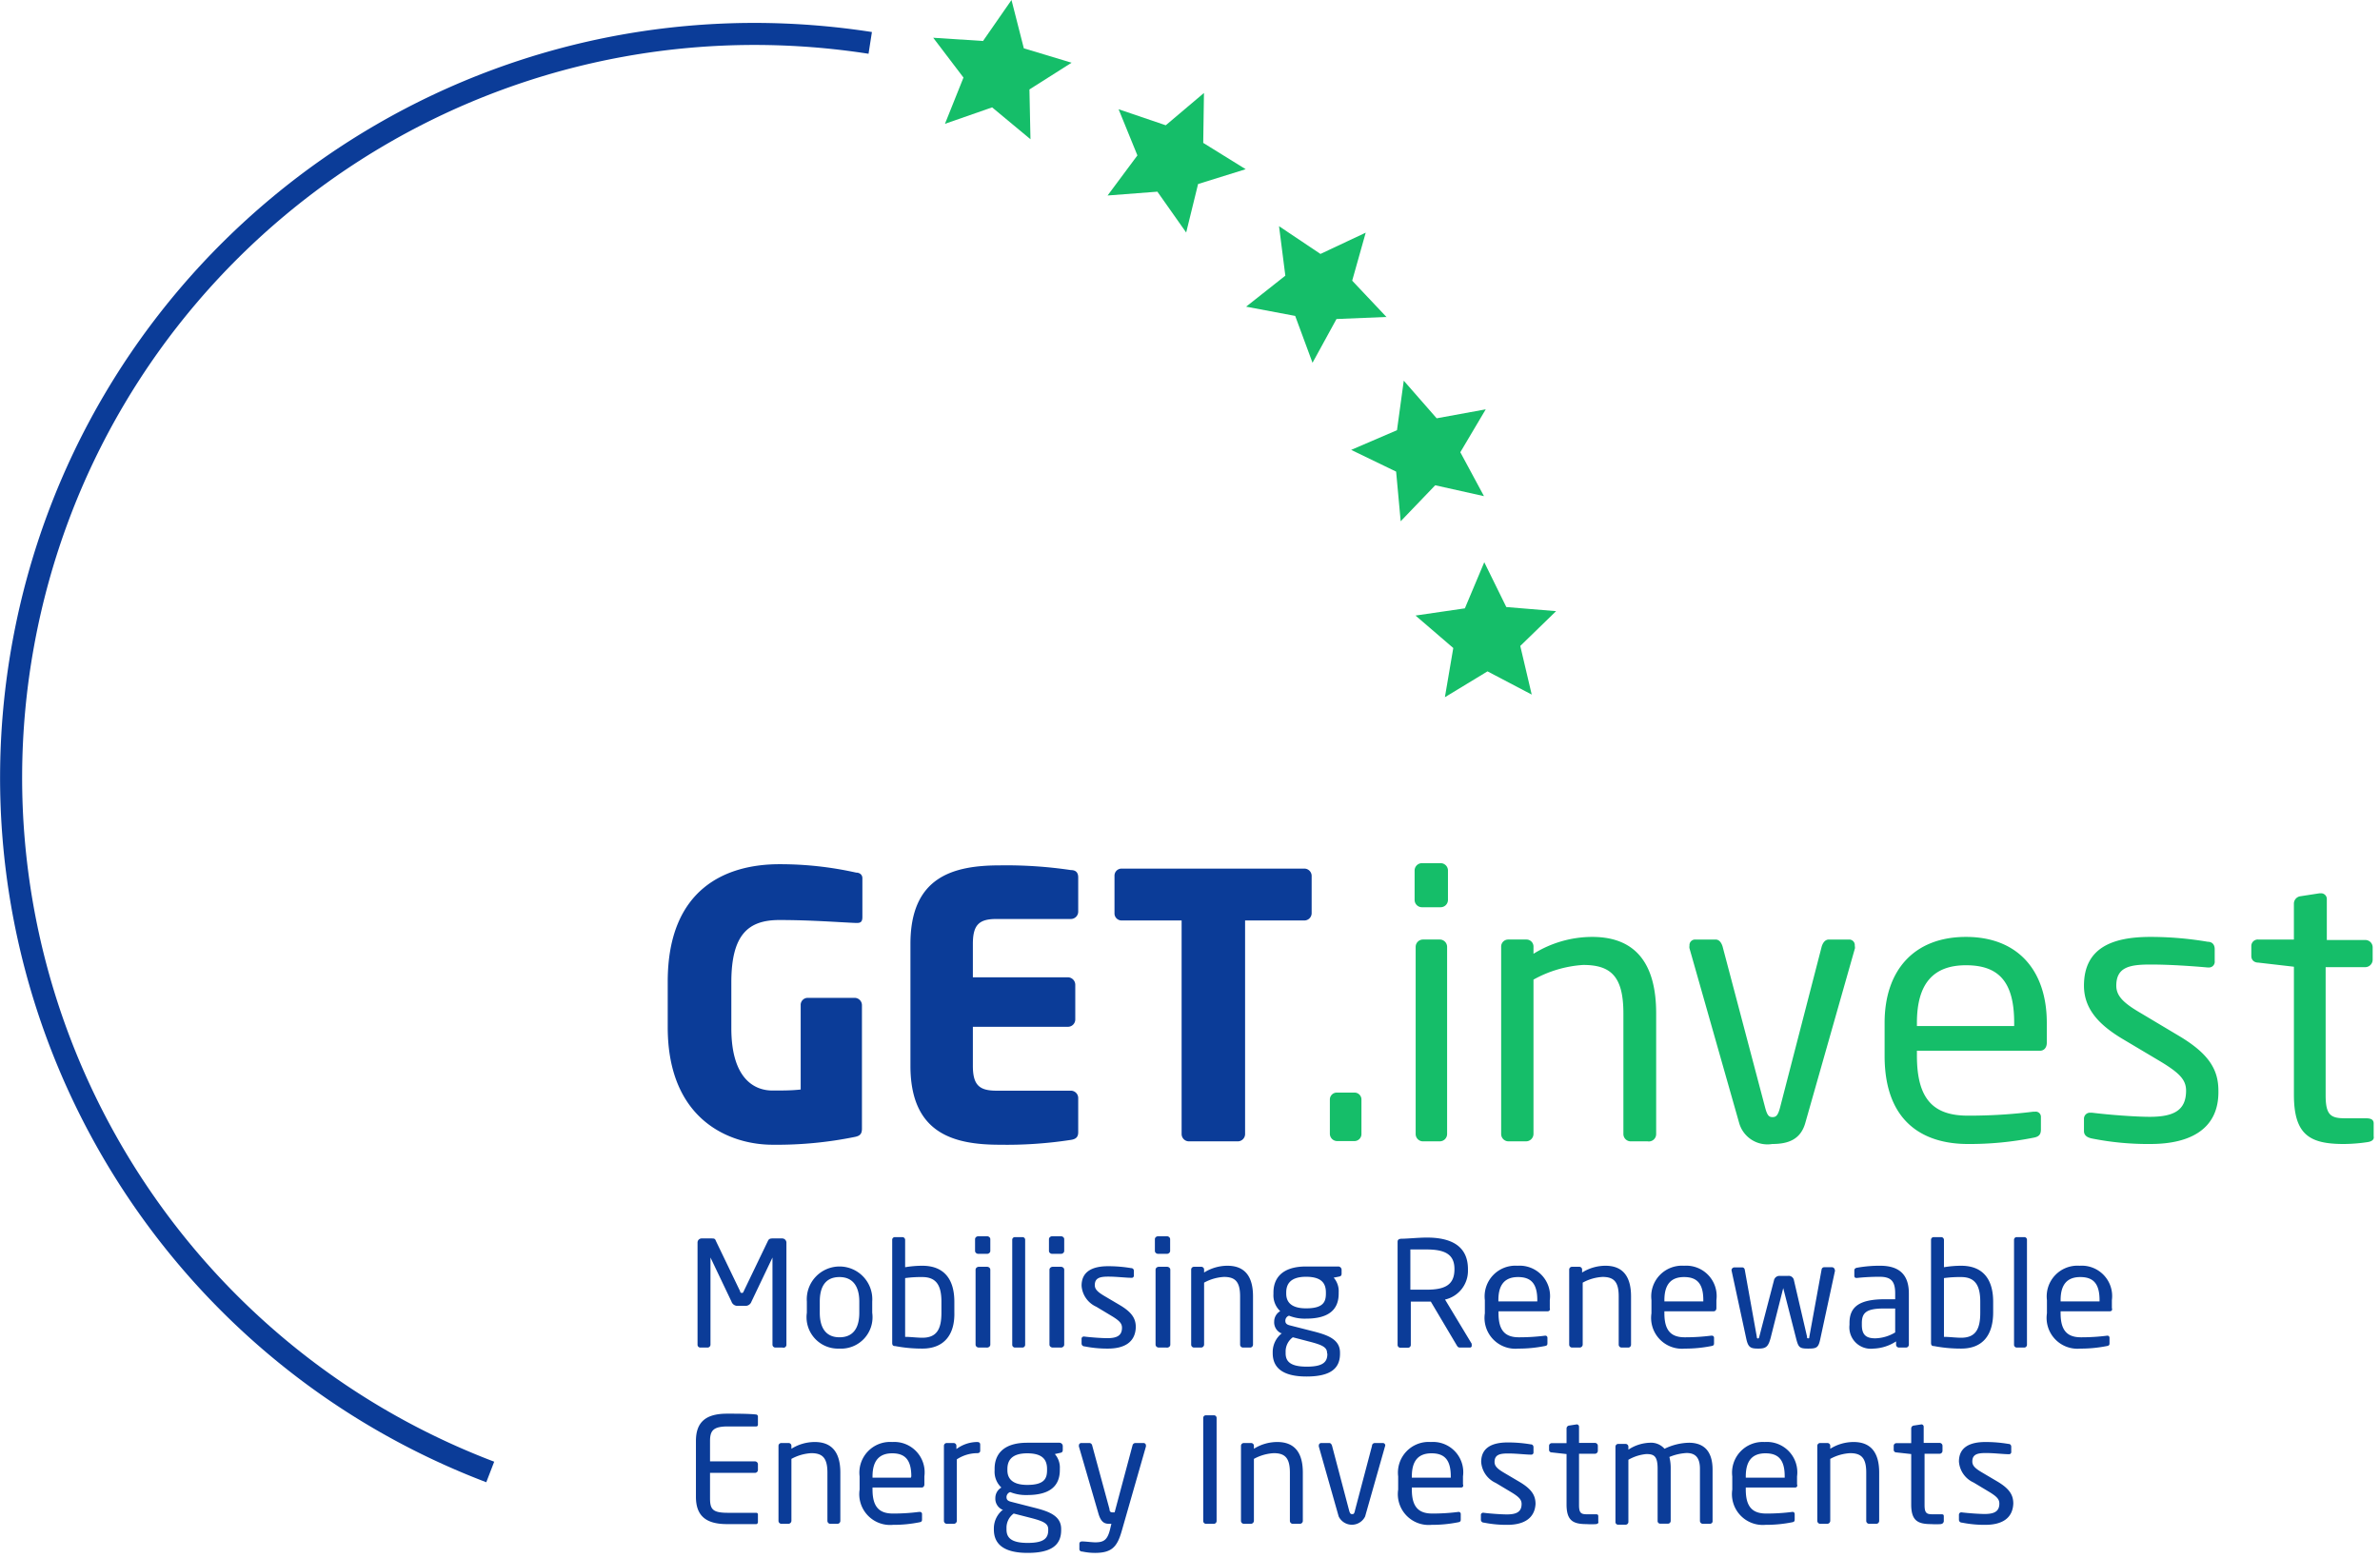 <svg xmlns="http://www.w3.org/2000/svg" width="142" height="93" viewBox="0 0 142 93">
    <g fill="none" fill-rule="evenodd">
        <path fill="#0B3C98" d="M29.014 88.46C8.714 80.735-3.173 59.617.75 38.255 4.675 16.892 23.29 1.377 45.01 1.367c2.347.002 4.692.184 7.012.544l-.202 1.297a44.476 44.476 0 0 0-6.837-.526c-21.08.023-39.141 15.09-42.942 35.825-3.8 20.736 7.742 41.23 27.445 48.727l-.473 1.227z"/>
        <path fill="#15BE69" d="M91.388 41.452l-2.638-1.385-2.542 1.543.5-2.937-2.253-1.937 2.945-.43 1.157-2.752 1.315 2.674 2.971.245-2.138 2.077zM88.54 29.61l-2.91-.649-2.06 2.148-.272-2.963-2.682-1.297 2.734-1.175.404-2.954 1.963 2.244 2.928-.535-1.517 2.56zM82.72 18.916l-2.98.123-1.43 2.612-1.034-2.797-2.928-.552 2.34-1.85-.376-2.953 2.472 1.656 2.7-1.27-.807 2.866zM74.322 10.098l-2.84.885-.71 2.893-1.718-2.437-2.971.228 1.779-2.393L66.74 6.52l2.814.956 2.279-1.928-.044 2.98zM63.935 3.743L61.42 5.338l.062 2.972-2.288-1.902-2.814.981 1.105-2.76-1.806-2.376 2.972.193L60.35 0l.736 2.884z"/>
        <path fill="#0B3C98" d="M46.693 80.423h-.429a.175.175 0 0 1-.175-.175V75.05l-1.254 2.63a.377.377 0 0 1-.394.253h-.403a.377.377 0 0 1-.395-.254l-1.253-2.63v5.199a.175.175 0 0 1-.176.175h-.42a.167.167 0 0 1-.176-.175v-6.084a.245.245 0 0 1 .254-.254h.561c.167 0 .228 0 .281.15l1.446 3.006c0 .079.062.096.105.096.044 0 .07 0 .106-.096l1.446-3.007c.053-.114.123-.149.28-.149h.57c.14 0 .254.114.254.254v6.084a.175.175 0 0 1-.228.175z"/>
        <path fill="#0B3C98" fill-rule="nonzero" d="M50.086 80.484a1.876 1.876 0 0 1-1.946-2.139v-.666a1.955 1.955 0 1 1 3.9 0v.666a1.876 1.876 0 0 1-1.954 2.14zm1.183-2.805c0-.876-.36-1.464-1.183-1.464-.824 0-1.175.561-1.175 1.464v.666c0 .877.35 1.464 1.175 1.464.824 0 1.183-.56 1.183-1.464v-.666zM55.03 80.484a8.494 8.494 0 0 1-1.613-.149c-.158 0-.185-.079-.185-.201v-6.136a.158.158 0 0 1 .158-.167h.447c.092 0 .167.075.167.167v1.63a6.232 6.232 0 0 1 1.025-.088c1.271 0 1.911.772 1.911 2.148v.631c.035 1.315-.596 2.165-1.91 2.165zm1.139-2.796c0-.938-.28-1.473-1.14-1.473a6.846 6.846 0 0 0-1.025.062v3.506c.298 0 .727.053 1.025.053.877 0 1.14-.535 1.14-1.49v-.658zM58.886 74.83h-.51c-.11 0-.2-.078-.2-.175v-.701c0-.097.09-.175.2-.175h.51c.11 0 .2.078.2.175v.701c0 .097-.09.175-.2.175zm0 5.593h-.48c-.11 0-.2-.079-.2-.175v-4.47c0-.047.021-.092.059-.125a.215.215 0 0 1 .141-.051h.48c.053 0 .104.018.142.051a.165.165 0 0 1 .058.124v4.47c0 .05-.023.098-.065.131a.219.219 0 0 1-.155.045h.02z"/>
        <path fill="#0B3C98" d="M61.007 80.423h-.455a.167.167 0 0 1-.158-.175v-6.25a.158.158 0 0 1 .158-.167h.455a.158.158 0 0 1 .158.167v6.25a.167.167 0 0 1-.158.175z"/>
        <path fill="#0B3C98" fill-rule="nonzero" d="M63.295 74.83h-.51c-.11 0-.2-.078-.2-.175v-.701c0-.047.021-.091.059-.124a.215.215 0 0 1 .141-.051h.51c.11 0 .2.078.2.175v.701c0 .097-.09.175-.2.175zm0 5.593h-.48c-.11 0-.2-.079-.2-.175v-4.47c0-.098.09-.176.2-.176h.48c.053 0 .104.018.142.051a.165.165 0 0 1 .058.124v4.47c0 .05-.023.098-.065.131a.219.219 0 0 1-.155.045h.02z"/>
        <path fill="#0B3C98" d="M66.1 80.484a6.802 6.802 0 0 1-1.385-.131c-.114 0-.184-.08-.184-.176v-.306a.14.14 0 0 1 .158-.106c.42.053 1.06.097 1.376.097.57 0 .877-.15.877-.622 0-.263-.158-.43-.658-.728l-.876-.526a1.49 1.49 0 0 1-.877-1.253c0-.877.684-1.166 1.587-1.166.458 0 .915.038 1.367.114.114 0 .167.079.167.175v.29a.131.131 0 0 1-.158.113c-.307 0-.877-.07-1.359-.07s-.815.061-.815.509c0 .262.202.429.605.666l.876.517c.728.43.965.806.965 1.323-.027.903-.684 1.28-1.666 1.28z"/>
        <path fill="#0B3C98" fill-rule="nonzero" d="M69.615 74.83h-.51c-.11 0-.2-.078-.2-.175v-.701c0-.097.09-.175.2-.175h.51c.11 0 .2.078.2.175v.701c0 .097-.09.175-.2.175zm0 5.593h-.47c-.11 0-.2-.079-.2-.175v-4.47c0-.047.021-.092.059-.125a.215.215 0 0 1 .141-.051h.47a.217.217 0 0 1 .148.048c.04.033.062.08.062.127v4.47a.167.167 0 0 1-.072.139.221.221 0 0 1-.168.037h.03z"/>
        <path fill="#0B3C98" d="M74.585 80.423h-.42a.175.175 0 0 1-.176-.175v-2.884c0-.877-.298-1.157-.964-1.157-.415.024-.82.14-1.184.342v3.699a.184.184 0 0 1-.175.175h-.43a.175.175 0 0 1-.166-.175v-4.47a.167.167 0 0 1 .167-.176h.438a.167.167 0 0 1 .166.175v.167a2.63 2.63 0 0 1 1.394-.404c1.052 0 1.525.658 1.525 1.824v2.884a.175.175 0 0 1-.175.175z"/>
        <path fill="#0B3C98" fill-rule="nonzero" d="M79.88 76.19l-.307.06c.21.243.317.557.298.877v.07c0 .964-.596 1.499-1.946 1.499a2.524 2.524 0 0 1-1.017-.175.316.316 0 0 0-.22.298c0 .149.07.228.272.28l1.307.333c.876.22 1.683.465 1.683 1.289v.07c0 .877-.561 1.359-1.999 1.359-1.438 0-2.016-.535-2.016-1.394v-.079a1.42 1.42 0 0 1 .552-1.113h-.061a.719.719 0 0 1-.403-.684.719.719 0 0 1 .359-.631 1.289 1.289 0 0 1-.403-1.017v-.096c0-.78.438-1.552 1.946-1.552h1.91a.202.202 0 0 1 .21.193v.228c0 .132-.06.167-.166.184zm-.702 4.557c0-.342-.28-.482-1.07-.684l-.972-.254c-.28.203-.44.532-.43.877v.079c0 .49.29.797 1.263.797.972 0 1.227-.28 1.227-.762l-.018-.053zm-.07-3.611c0-.526-.237-.938-1.183-.938-.947 0-1.184.447-1.184.938v.07c0 .386.176.876 1.184.876s1.183-.368 1.183-.876v-.07zM87.716 80.423h-.561c-.105 0-.158 0-.228-.114l-1.56-2.63h-1.193v2.577a.167.167 0 0 1-.157.176h-.474a.167.167 0 0 1-.157-.176V74.12c0-.122.052-.175.21-.192.377 0 1.034-.07 1.543-.07 1.385 0 2.445.464 2.445 1.884v.061c.02.836-.552 1.57-1.367 1.754l1.586 2.63a.14.14 0 0 1 0 .078.114.114 0 0 1-.087.158zm-.938-4.69c0-.876-.57-1.165-1.666-1.165h-.964v2.401h.964c1.078 0 1.666-.271 1.666-1.218v-.018zM92.335 78.258h-2.928v.122c0 1.044.412 1.43 1.219 1.43.521.001 1.043-.031 1.56-.097a.123.123 0 0 1 .14.123v.298c0 .114 0 .175-.175.201a7.95 7.95 0 0 1-1.569.15 1.84 1.84 0 0 1-1.99-2.105v-.788a1.832 1.832 0 0 1 1.946-2.052 1.814 1.814 0 0 1 1.929 2.052v.473c.035.114-.027.193-.132.193zm-.614-.666c0-.99-.376-1.377-1.148-1.377-.771 0-1.174.43-1.174 1.377v.078h2.322v-.078z"/>
        <path fill="#0B3C98" d="M97.174 80.423h-.421a.175.175 0 0 1-.175-.175v-2.884c0-.877-.298-1.157-.965-1.157-.415.024-.82.14-1.183.342v3.699a.184.184 0 0 1-.175.175h-.465a.175.175 0 0 1-.166-.175v-4.47a.167.167 0 0 1 .166-.176h.438a.167.167 0 0 1 .167.175v.167a2.63 2.63 0 0 1 1.394-.404c1.051 0 1.525.658 1.525 1.824v2.884a.175.175 0 0 1-.14.175z"/>
        <path fill="#0B3C98" fill-rule="nonzero" d="M102.24 78.258h-2.936v.122c0 1.044.412 1.43 1.218 1.43.522.001 1.043-.031 1.56-.097h.044a.123.123 0 0 1 .14.123v.298c0 .114 0 .175-.175.201a7.95 7.95 0 0 1-1.569.15 1.84 1.84 0 0 1-1.99-2.105v-.788a1.832 1.832 0 0 1 1.946-2.052 1.814 1.814 0 0 1 1.929 2.052v.473c0 .114-.062.193-.167.193zm-.614-.666c0-.99-.376-1.377-1.148-1.377-.771 0-1.174.43-1.174 1.377v.078h2.322v-.078z"/>
        <path fill="#0B3C98" d="M109.489 75.812l-.877 4.067c-.113.553-.21.605-.736.605s-.578-.079-.719-.63l-.762-2.981v-.062.062l-.754 2.98c-.14.508-.263.631-.728.631-.464 0-.613-.061-.727-.605l-.877-4.067c0-.093.074-.17.167-.175h.473c.078.004.14.063.15.14l.718 3.997c0 .105.053.105.07.105.018 0 .062 0 .079-.105l.877-3.366a.333.333 0 0 1 .35-.263h.491a.316.316 0 0 1 .35.263l.78 3.357c0 .08 0 .106.07.106.071 0 .054 0 .071-.106l.728-3.997a.158.158 0 0 1 .149-.14h.473a.175.175 0 0 1 .166.175l.018.01z"/>
        <path fill="#0B3C98" fill-rule="nonzero" d="M113.705 80.423h-.403a.175.175 0 0 1-.175-.175v-.193a2.63 2.63 0 0 1-1.35.43 1.28 1.28 0 0 1-1.429-1.42v-.106c0-.947.552-1.42 2.112-1.42h.614v-.35c0-.737-.254-.991-.938-.991-.448 0-.895.023-1.34.07-.08 0-.159 0-.159-.14v-.307c0-.096.062-.149.184-.167a7.547 7.547 0 0 1 1.359-.114c1.218 0 1.71.614 1.71 1.648v3.06a.175.175 0 0 1-.185.175zm-.63-2.332h-.65c-1.06 0-1.34.237-1.34.877v.105c0 .631.297.798.806.798a2.41 2.41 0 0 0 1.183-.351v-1.429zM117.01 80.484a8.494 8.494 0 0 1-1.613-.149c-.158 0-.184-.079-.184-.201v-6.136a.158.158 0 0 1 .158-.167h.447c.092 0 .166.075.166.167v1.63a6.232 6.232 0 0 1 1.026-.088c1.27 0 1.91.772 1.91 2.148v.631c0 1.315-.587 2.165-1.91 2.165zm1.14-2.796c0-.938-.281-1.473-1.14-1.473a6.846 6.846 0 0 0-1.026.062v3.506c.298 0 .728.053 1.026.053.876 0 1.14-.535 1.14-1.49v-.658z"/>
        <path fill="#0B3C98" d="M120.779 80.423h-.456a.167.167 0 0 1-.158-.175v-6.25a.158.158 0 0 1 .158-.167h.456a.158.158 0 0 1 .158.167v6.25a.167.167 0 0 1-.158.175z"/>
        <path fill="#0B3C98" fill-rule="nonzero" d="M125.88 78.258h-2.936v.122c0 1.044.412 1.43 1.218 1.43.522.001 1.043-.031 1.56-.097a.123.123 0 0 1 .14.123v.298c0 .114 0 .175-.174.201a7.95 7.95 0 0 1-1.57.15 1.84 1.84 0 0 1-1.99-2.105v-.788a1.832 1.832 0 0 1 1.947-2.052 1.814 1.814 0 0 1 1.928 2.052v.473c.044.114-.017.193-.123.193zm-.613-.666c0-.99-.377-1.377-1.148-1.377-.772 0-1.175.43-1.175 1.377v.078h2.323v-.078z"/>
        <path fill="#0B3C98" d="M45.133 90.959H43.38c-1.227 0-1.858-.465-1.858-1.63v-3.331c0-1.166.631-1.63 1.858-1.63.517 0 1.341 0 1.753.052.054.016.09.066.088.123v.482a.096.096 0 0 1-.097.105h-1.691c-.877 0-1.07.245-1.07.876v1.21h2.683a.175.175 0 0 1 .175.175v.333a.175.175 0 0 1-.175.176h-2.683v1.507c0 .667.15.877 1.07.877h1.691a.096.096 0 0 1 .097.105v.447a.123.123 0 0 1-.088.123zM49.963 90.941h-.42a.175.175 0 0 1-.176-.175v-2.884c0-.876-.298-1.157-.964-1.157-.415.024-.82.141-1.184.342v3.699a.184.184 0 0 1-.175.175h-.43a.175.175 0 0 1-.166-.175v-4.47a.167.167 0 0 1 .167-.176h.438a.167.167 0 0 1 .166.176v.166a2.63 2.63 0 0 1 1.394-.403c1.052 0 1.525.657 1.525 1.823v2.884a.175.175 0 0 1-.175.175z"/>
        <path fill="#0B3C98" fill-rule="nonzero" d="M54.986 88.776h-2.928v.123c0 1.043.412 1.429 1.218 1.429.519.002 1.037-.03 1.552-.097h.044a.123.123 0 0 1 .14.123v.298c0 .114 0 .175-.175.202a7.792 7.792 0 0 1-1.56.149 1.84 1.84 0 0 1-1.99-2.104v-.789a1.832 1.832 0 0 1 1.945-2.051 1.814 1.814 0 0 1 1.92 2.051v.473c0 .114-.061.193-.166.193zm-.614-.666c0-.99-.377-1.376-1.14-1.376-.762 0-1.174.43-1.174 1.376v.079h2.288l.026-.079z"/>
        <path fill="#0B3C98" d="M58.299 86.725c-.43.004-.85.132-1.21.368v3.673a.184.184 0 0 1-.175.175h-.43a.175.175 0 0 1-.166-.175v-4.47a.167.167 0 0 1 .166-.176h.412a.167.167 0 0 1 .167.176v.184c.357-.269.79-.416 1.236-.421.123 0 .184.053.184.158v.36c0 .096-.061.148-.184.148z"/>
        <path fill="#0B3C98" fill-rule="nonzero" d="M63.251 86.708l-.315.07c.21.242.317.556.298.876v.07c0 .965-.596 1.5-1.946 1.5a2.524 2.524 0 0 1-1.017-.176.316.316 0 0 0-.219.298c0 .15.07.228.272.28l1.306.334c.876.219 1.683.464 1.683 1.288v.07c0 .877-.561 1.359-1.999 1.359-1.437 0-2.016-.535-2.016-1.394v-.079a1.42 1.42 0 0 1 .552-1.113h-.061a.719.719 0 0 1-.403-.684.719.719 0 0 1 .36-.63 1.289 1.289 0 0 1-.404-1.017v-.106c0-.78.438-1.551 1.946-1.551h1.92c.108 0 .196.085.201.193v.228c0 .131-.061.166-.158.184zm-.71 4.558c0-.342-.28-.482-1.069-.684l-.99-.254c-.28.203-.44.531-.43.876v.08c0 .49.29.797 1.262.797.973 0 1.227-.28 1.227-.763v-.052zm-.07-3.594c0-.526-.236-.938-1.183-.938-.947 0-1.183.447-1.183.938v.07c0 .386.175.877 1.183.877s1.183-.369 1.183-.877v-.07z"/>
        <path fill="#0B3C98" d="M68.37 86.33l-1.446 5.05c-.272.946-.596 1.297-1.604 1.297a3.646 3.646 0 0 1-.736-.079c-.105 0-.184-.053-.184-.14v-.325c0-.096.07-.14.166-.14.193 0 .587.053.78.053.5 0 .72-.132.877-.745l.087-.36h-.122c-.263 0-.491-.061-.649-.604l-1.166-4.006a.149.149 0 0 1 0-.062.14.14 0 0 1 .158-.149h.482c.075.01.135.067.15.14l1.034 3.805c0 .175.105.193.166.193h.14l1.07-4.006a.175.175 0 0 1 .166-.132h.491a.14.14 0 0 1 .14.15.149.149 0 0 1 0 .06zM72.429 90.941h-.482a.167.167 0 0 1-.158-.175V84.63a.158.158 0 0 1 .158-.166h.482a.158.158 0 0 1 .158.166v6.136a.167.167 0 0 1-.158.175zM77.557 90.941h-.421a.175.175 0 0 1-.176-.175v-2.884c0-.876-.298-1.157-.964-1.157-.415.024-.82.141-1.183.342v3.699a.184.184 0 0 1-.175.175h-.43a.175.175 0 0 1-.166-.175v-4.47a.167.167 0 0 1 .166-.176h.438a.167.167 0 0 1 .167.176v.166a2.63 2.63 0 0 1 1.394-.403c1.052 0 1.525.657 1.525 1.823v2.884a.175.175 0 0 1-.175.175zM82.632 86.33l-1.184 4.173a.877.877 0 0 1-1.577 0l-1.184-4.172a.175.175 0 0 1 0-.062.14.14 0 0 1 .14-.149h.483c.07 0 .131.053.166.167l1.008 3.822c.053.21.097.254.184.254.088 0 .132 0 .184-.254l1.008-3.822c0-.114.097-.167.167-.167h.482a.14.14 0 0 1 .14.15.175.175 0 0 1-.017.06z"/>
        <path fill="#0B3C98" fill-rule="nonzero" d="M87.172 88.776h-2.936v.123c0 1.043.412 1.429 1.218 1.429.522.002 1.043-.03 1.56-.097a.123.123 0 0 1 .14.123v.298c0 .114 0 .175-.175.202a7.95 7.95 0 0 1-1.569.149 1.84 1.84 0 0 1-1.99-2.104v-.789a1.832 1.832 0 0 1 1.947-2.051 1.806 1.806 0 0 1 1.92 2.051v.473c.043.114-.01.193-.115.193zm-.613-.666c0-.99-.377-1.376-1.149-1.376-.771 0-1.174.43-1.174 1.376v.079h2.323v-.079z"/>
        <path fill="#0B3C98" d="M89.925 91.003a6.802 6.802 0 0 1-1.385-.132c-.114 0-.184-.079-.184-.175v-.307a.14.14 0 0 1 .175-.105c.42.053 1.06.096 1.376.096.57 0 .877-.149.877-.622 0-.263-.158-.43-.658-.728l-.876-.525a1.49 1.49 0 0 1-.877-1.254c0-.876.684-1.166 1.587-1.166.458 0 .915.038 1.367.114.114 0 .167.08.167.176v.289a.131.131 0 0 1-.15.149c-.306 0-.876-.07-1.358-.07-.482 0-.815.061-.815.508 0 .263.201.43.605.666l.876.517c.728.43.964.807.964 1.324-.052.868-.71 1.245-1.691 1.245zM95.228 90.959c-.19.013-.38.013-.57 0-.807 0-1.192-.21-1.192-1.175v-3.006l-.877-.097c-.096 0-.166-.061-.166-.157v-.237a.158.158 0 0 1 .166-.158h.877v-.876c0-.09.068-.167.158-.176l.455-.07a.14.14 0 0 1 .132.15v.955h.947c.096 0 .175.078.175.175v.298a.175.175 0 0 1-.175.175h-.947v3.06c0 .481.123.552.473.552h.491c.123 0 .184 0 .184.122v.307c.026.088-.017.14-.131.158zM102.012 90.941h-.412a.175.175 0 0 1-.175-.175v-3.112c0-.736-.342-.938-.798-.938-.353.02-.7.1-1.025.237.056.224.082.453.078.684v3.12a.167.167 0 0 1-.157.176h-.474a.158.158 0 0 1-.149-.176v-3.103c0-.762-.219-.876-.675-.876a2.63 2.63 0 0 0-1.069.342v3.699a.167.167 0 0 1-.158.175h-.464a.158.158 0 0 1-.15-.175v-4.47a.167.167 0 0 1 .167-.176h.439a.167.167 0 0 1 .166.175v.167c.38-.254.823-.396 1.28-.412.332-.023.656.11.876.36.454-.224.95-.347 1.455-.36.79 0 1.412.394 1.412 1.613v3.103a.167.167 0 0 1-.167.122z"/>
        <path fill="#0B3C98" fill-rule="nonzero" d="M107.096 88.776h-2.936v.123c0 1.043.412 1.429 1.218 1.429.522.002 1.043-.03 1.56-.097a.123.123 0 0 1 .14.123v.298c0 .114 0 .175-.175.202a7.95 7.95 0 0 1-1.569.149 1.84 1.84 0 0 1-1.98-2.104v-.789a1.832 1.832 0 0 1 1.936-2.051 1.814 1.814 0 0 1 1.929 2.051v.473c.044.114-.018.193-.123.193zm-.614-.666c0-.99-.376-1.376-1.148-1.376-.771 0-1.174.43-1.174 1.376v.079h2.322v-.079z"/>
        <path fill="#0B3C98" d="M111.943 90.941h-.42a.175.175 0 0 1-.176-.175v-2.884c0-.876-.298-1.157-.964-1.157-.415.024-.82.141-1.183.342v3.699a.184.184 0 0 1-.176.175h-.43a.175.175 0 0 1-.166-.175v-4.47a.167.167 0 0 1 .167-.176h.438a.167.167 0 0 1 .167.176v.166a2.63 2.63 0 0 1 1.393-.403c1.052 0 1.526.657 1.526 1.823v2.884a.175.175 0 0 1-.176.175zM115.791 90.959c-.19.013-.38.013-.57 0-.806 0-1.191-.21-1.191-1.175v-3.006l-.877-.097c-.096 0-.167-.061-.167-.157v-.237a.158.158 0 0 1 .167-.158h.877v-.876c0-.09.067-.167.157-.176l.456-.07a.14.14 0 0 1 .132.15v.955h.946c.097 0 .176.078.176.175v.298a.175.175 0 0 1-.176.175h-.894v3.06c0 .481.123.552.473.552h.491c.123 0 .184 0 .184.122v.307c-.026.088-.07.14-.184.158zM118.447 91.003a6.802 6.802 0 0 1-1.385-.132c-.114 0-.184-.079-.184-.175v-.307a.14.14 0 0 1 .158-.131c.42.052 1.06.096 1.376.096.57 0 .877-.149.877-.622 0-.263-.158-.43-.658-.728l-.876-.526a1.49 1.49 0 0 1-.877-1.253c0-.877.684-1.166 1.587-1.166.458 0 .915.038 1.367.114.114 0 .167.079.167.175v.29a.131.131 0 0 1-.15.149c-.306 0-.876-.07-1.358-.07-.482 0-.815.06-.815.508 0 .263.202.43.605.666l.876.517c.728.43.964.807.964 1.324-.035.894-.692 1.27-1.674 1.27zM51.12 55.082h-.061c-1.052-.044-2.691-.175-4.558-.175s-2.867.876-2.867 3.725v2.726c0 3.024 1.376 3.725 2.455 3.725.613 0 1.157 0 1.683-.061v-5.031a.42.42 0 0 1 .42-.439h2.797c.242 0 .438.197.438.439v7.363c0 .306-.105.438-.438.5a23.255 23.255 0 0 1-4.9.464c-2.499 0-6.25-1.429-6.25-7.013v-2.717c0-5.583 3.506-7.012 6.662-7.012a20.757 20.757 0 0 1 4.575.5c.22 0 .377.13.377.333v2.322c0 .307-.131.351-.333.351zM63.891 68.029a25.192 25.192 0 0 1-4.251.289c-2.822 0-5.32-.728-5.32-4.716v-7.267c0-3.988 2.515-4.69 5.346-4.69 1.414-.02 2.827.074 4.225.281.307 0 .439.158.439.439v2.042a.438.438 0 0 1-.439.438h-4.444c-1.034 0-1.402.35-1.402 1.49v1.99h5.67c.241.005.435.198.44.438v2.078a.438.438 0 0 1-.44.438h-5.67v2.323c0 1.14.368 1.49 1.402 1.49h4.444c.242 0 .439.196.439.438v2.043c0 .28-.132.412-.439.456zM77.793 54.933h-3.506v12.745a.438.438 0 0 1-.438.438h-2.91a.438.438 0 0 1-.439-.438V54.933h-3.567a.42.42 0 0 1-.438-.42V52.26a.42.42 0 0 1 .438-.421h10.86a.438.438 0 0 1 .465.42v2.253a.438.438 0 0 1-.465.421z"/>
        <path fill="#15BE69" d="M80.826 68.099h-1.06a.438.438 0 0 1-.421-.439v-2.042a.412.412 0 0 1 .42-.412h1.052c.228 0 .412.184.412.412v2.042a.42.42 0 0 1-.403.439z"/>
        <path fill="#15BE69" fill-rule="nonzero" d="M85.954 54.144H84.84a.438.438 0 0 1-.439-.438v-1.753c0-.242.197-.439.439-.439h1.113c.242 0 .438.197.438.439v1.753a.438.438 0 0 1-.438.438zm0 13.972h-1.052a.438.438 0 0 1-.438-.438V56.51c0-.242.196-.439.438-.439h1c.241 0 .438.197.438.439v11.167a.438.438 0 0 1-.439.438h.053z"/>
        <path fill="#15BE69" d="M98.304 68.116h-1.008a.438.438 0 0 1-.438-.438V60.48c0-2.208-.745-2.892-2.402-2.892a7.012 7.012 0 0 0-2.962.876v9.213a.447.447 0 0 1-.439.438h-1.07a.438.438 0 0 1-.42-.438V56.51a.42.42 0 0 1 .42-.439h1.097a.42.42 0 0 1 .412.439v.412A6.653 6.653 0 0 1 95 55.915c2.63 0 3.813 1.648 3.813 4.558v7.205a.438.438 0 0 1-.509.438zM110.672 56.598L107.71 67.02c-.28.991-1.026 1.254-1.973 1.254a1.753 1.753 0 0 1-1.972-1.254l-2.963-10.422a.394.394 0 0 1 0-.157.333.333 0 0 1 .351-.369h1.21c.175 0 .324.132.412.412l2.524 9.555c.132.526.237.63.456.63.22 0 .333-.104.465-.63l2.471-9.555c.088-.28.246-.412.421-.412h1.201a.333.333 0 0 1 .35.369.57.57 0 0 1 .01.157z"/>
        <path fill="#15BE69" fill-rule="nonzero" d="M121.708 62.708h-7.337v.307c0 2.63 1.026 3.567 3.042 3.567a30.872 30.872 0 0 0 3.9-.236h.106a.307.307 0 0 1 .35.306v.745c0 .28-.087.439-.438.5-1.29.258-2.603.384-3.918.377-2.516 0-4.97-1.183-4.97-5.26v-1.972c0-3.129 1.753-5.127 4.856-5.127 3.103 0 4.821 2.016 4.821 5.127v1.193c0 .271-.149.473-.412.473zm-1.534-1.666c0-2.48-.947-3.436-2.875-3.436s-2.928 1.07-2.928 3.436v.193h5.803v-.193z"/>
        <path fill="#15BE69" d="M128.3 68.274a17.084 17.084 0 0 1-3.507-.333c-.28-.061-.455-.193-.455-.438v-.763a.36.36 0 0 1 .394-.333h.088c1.052.131 2.63.245 3.436.245 1.429 0 2.174-.377 2.174-1.56 0-.657-.395-1.07-1.648-1.814l-2.21-1.315c-1.34-.815-2.234-1.753-2.234-3.138 0-2.27 1.709-2.91 3.962-2.91 1.145 0 2.289.097 3.418.289.29 0 .42.193.42.438v.719a.342.342 0 0 1-.376.377h-.061c-.772-.07-2.174-.175-3.401-.175-1.228 0-2.034.149-2.034 1.262 0 .657.5 1.078 1.508 1.665l2.174 1.298c1.814 1.069 2.41 2.016 2.41 3.304.044 2.235-1.604 3.182-4.058 3.182zM141.264 68.16c-.47.072-.945.11-1.42.114-2.016 0-2.98-.526-2.98-2.936v-7.644l-2.122-.245c-.245 0-.42-.15-.42-.395v-.587a.386.386 0 0 1 .42-.395h2.121v-2.147a.447.447 0 0 1 .395-.438l1.14-.176h.096a.342.342 0 0 1 .333.369v2.419h2.296c.243 0 .439.196.439.438v.745a.447.447 0 0 1-.439.438h-2.366v7.644c0 1.2.307 1.376 1.183 1.376h1.227c.307 0 .456.088.456.307v.771c.035.167-.07.298-.36.342z"/>
    </g>
</svg>
